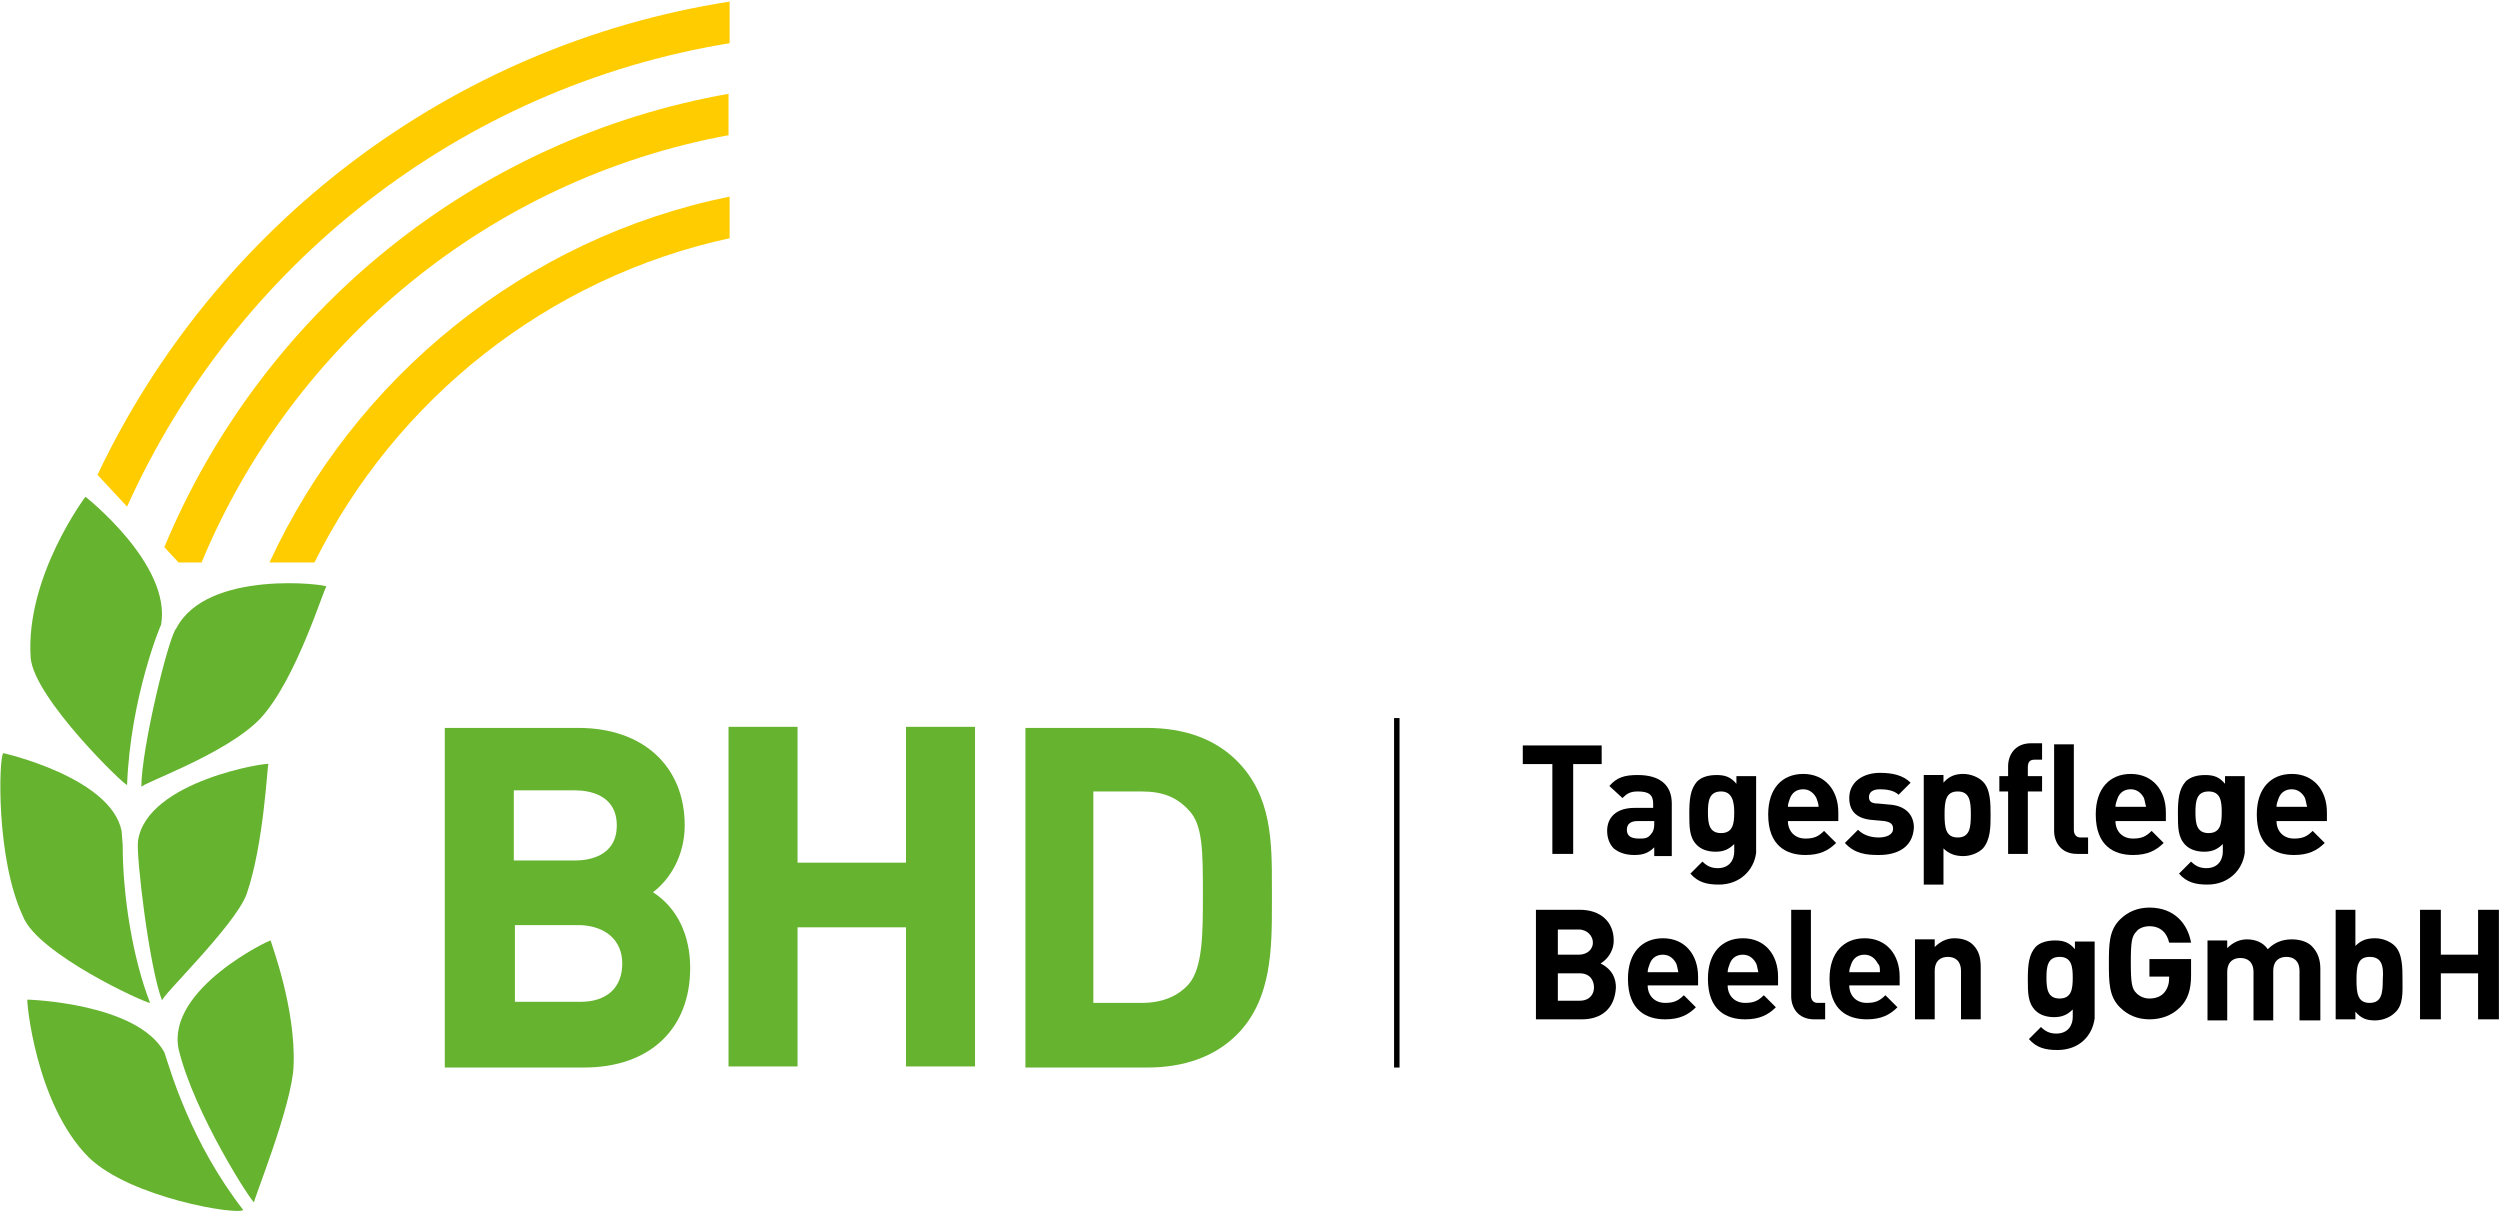 <?xml version="1.0" encoding="utf-8"?>
<svg xmlns="http://www.w3.org/2000/svg" xmlns:xlink="http://www.w3.org/1999/xlink" version="1.1" id="Ebene_1" x="0px" y="0px" viewBox="0 0 228.2 110.3" style="enable-background:new 0 0 228.2 110.3;" xml:space="preserve" width="390" height="189">
<style type="text/css">
	.st0{fill:#65B32E;}
	.st1{fill:#FFCC00;}
	.st2{fill:none;stroke:#000000;stroke-width:0.5;stroke-miterlimit:10;}
</style>
<g>
	<path class="st0" d="M22.2,110.3c-0.5,0.5-10.3-1.1-14.1-4.8C3.2,100.6,2.4,91,2.5,91.1c0.1,0,10,0.3,12.5,4.8   C15.6,97.7,17.4,104.1,22.2,110.3"/>
	<path class="st0" d="M23.2,109.6c-0.2,0.1,3.5-8.9,3.6-12.5c0.2-5.2-2-11-2.1-11.4c0-0.1-9.5,4.4-8.4,9.9   C17.7,101.5,23.1,109.8,23.2,109.6"/>
	<path class="st0" d="M13.7,91.4c-0.5,0-10.3-4.5-11.6-7.9c-2.5-5.3-2.2-14.6-1.8-14.9c0,0,9.8,2.2,10.8,7.1l0.1,1.3   C11.2,81.6,12.1,87.3,13.7,91.4"/>
	<path class="st0" d="M14.8,91.2c-0.2-0.3,6.6-6.8,7.7-9.7c1.6-4.6,1.9-11.9,2-11.9c0.1-0.2-11.1,1.5-11.9,7   C12.4,77.8,13.6,88.1,14.8,91.2"/>
	<path class="st0" d="M11.6,71.5c-0.1,0.2-8.5-7.9-8.8-11.6c-0.5-7.4,5-14.7,5-14.7c0,0,7.9,6.2,6.9,11.7   C14.7,56.8,11.9,63.5,11.6,71.5"/>
	<path class="st0" d="M12.9,71.7c-0.1-0.3,7.8-3,10.9-6.3c3.3-3.6,5.8-12,6-12c0.1-0.2-10.9-1.6-13.7,3.8   C15.4,57.9,12.9,68.2,12.9,71.7"/>
	<path class="st0" d="M46.9,78.5v-6.5h5.6c1.1,0,3.8,0.3,3.8,3.2c0,2.9-2.7,3.2-3.8,3.2H46.9z M56.8,87.8c0,2.2-1.4,3.5-3.8,3.5h-6   v-7h6C55.3,84.4,56.8,85.7,56.8,87.8 M59.6,81.3c1.6-1.2,2.9-3.4,2.9-6.1c0-5.4-3.8-8.9-9.7-8.9H40.6v31h12.7c6,0,9.7-3.5,9.7-9.1   C63,85.2,61.8,82.7,59.6,81.3"/>
	<polygon class="st0" points="82.7,66.2 82.7,78.6 72.8,78.6 72.8,66.2 66.5,66.2 66.5,97.2 72.8,97.2 72.8,84.5 82.7,84.5    82.7,97.2 89,97.2 89,66.2  "/>
	<g>
		<path class="st0" d="M109.8,81.5c0,3.5,0,6.7-1.3,8.2c-1,1.1-2.4,1.7-4.3,1.7h-4.4V72.1h4.4c1.9,0,3.2,0.5,4.3,1.7    C109.8,75.1,109.8,77.6,109.8,81.5 M116.1,81.5v-0.7c0-4.1,0-8.3-3.2-11.5c-2-2-4.8-3-8.2-3H93.6v31h11.1c3.4,0,6.2-1,8.2-3    c3.2-3.2,3.2-7.9,3.2-12V81.5z"/>
		<path class="st1" d="M66.6,0C41,4,19.6,20.6,8.9,43.2l2.7,2.9C21.5,24.1,42,7.8,66.6,3.8V0z"/>
		<path class="st1" d="M66.6,8.4C43.2,12.5,23.9,28.4,15,49.8l1.3,1.4l2.1,0c8.3-20,26.3-35,48.1-39V8.4z"/>
		<path class="st1" d="M66.6,17.8c-18.7,3.8-34.2,16.5-42,33.4l4.1,0C36.1,36.3,50,25.2,66.6,21.6V17.8z"/>
	</g>
</g>
<line class="st2" x1="127.5" y1="65.4" x2="127.5" y2="97.3"/>
<g>
	<path d="M143.6,69.6v8.2h-1.9v-8.2H139v-1.7h7.2v1.7H143.6z"/>
	<path d="M151,77.8v-0.6c-0.5,0.5-1,0.7-1.8,0.7c-0.8,0-1.4-0.2-1.9-0.6c-0.4-0.4-0.6-1-0.6-1.6c0-1.2,0.8-2.1,2.5-2.1h1.7v-0.4   c0-0.8-0.4-1.1-1.4-1.1c-0.7,0-1,0.2-1.4,0.6l-1.2-1.1c0.7-0.8,1.4-1,2.6-1c2,0,3.1,0.9,3.1,2.6v4.8H151z M150.9,74.8h-1.4   c-0.7,0-1,0.3-1,0.8c0,0.5,0.3,0.8,1.1,0.8c0.5,0,0.8,0,1.1-0.4c0.2-0.2,0.3-0.5,0.3-0.9V74.8z"/>
	<path d="M156.9,80.6c-1.1,0-1.9-0.2-2.6-1l1.1-1.1c0.4,0.4,0.8,0.6,1.4,0.6c1.1,0,1.5-0.8,1.5-1.5v-0.7c-0.5,0.5-1,0.7-1.7,0.7   c-0.7,0-1.3-0.2-1.7-0.6c-0.7-0.7-0.7-1.6-0.7-2.9s0.1-2.2,0.7-2.9c0.4-0.4,1-0.6,1.8-0.6c0.8,0,1.3,0.2,1.8,0.8v-0.7h1.8v7   C160.1,79.3,158.8,80.6,156.9,80.6z M157.1,72.1c-1.1,0-1.2,0.9-1.2,1.9s0.1,1.9,1.2,1.9c1.1,0,1.2-0.9,1.2-1.9   S158.1,72.1,157.1,72.1z"/>
	<path d="M163.2,74.8c0,0.9,0.6,1.6,1.6,1.6c0.8,0,1.2-0.2,1.7-0.7l1.1,1.1c-0.7,0.7-1.5,1.1-2.8,1.1c-1.7,0-3.4-0.8-3.4-3.7   c0-2.4,1.3-3.7,3.2-3.7c2,0,3.2,1.5,3.2,3.5v0.8H163.2z M165.8,72.7c-0.2-0.4-0.6-0.8-1.2-0.8s-1,0.3-1.2,0.8   c-0.1,0.3-0.2,0.5-0.2,0.8h2.8C166,73.2,165.9,73,165.8,72.7z"/>
	<path d="M171.5,77.9c-1.1,0-2.2-0.1-3.1-1.1l1.2-1.2c0.6,0.6,1.4,0.7,1.9,0.7c0.6,0,1.3-0.2,1.3-0.8c0-0.4-0.2-0.6-0.8-0.7   l-1.1-0.1c-1.3-0.1-2.1-0.7-2.1-2c0-1.5,1.3-2.3,2.8-2.3c1.1,0,2.1,0.2,2.8,0.9l-1.1,1.1c-0.4-0.4-1.1-0.5-1.7-0.5   c-0.7,0-1,0.3-1,0.7c0,0.3,0.1,0.6,0.8,0.6l1.1,0.1c1.4,0.1,2.2,0.9,2.2,2.1C174.6,77.2,173.2,77.9,171.5,77.9z"/>
	<path d="M181,77.3c-0.4,0.4-1.1,0.7-1.8,0.7c-0.7,0-1.3-0.2-1.8-0.7v3.3h-1.8v-10h1.8v0.7c0.5-0.6,1.1-0.8,1.8-0.8   c0.7,0,1.4,0.3,1.8,0.7c0.7,0.7,0.7,2,0.7,3.1C181.7,75.3,181.7,76.5,181,77.3z M178.7,72.1c-1.1,0-1.2,0.9-1.2,2.1   c0,1.2,0.1,2.1,1.2,2.1s1.2-0.9,1.2-2.1C179.9,73,179.8,72.1,178.7,72.1z"/>
	<path d="M185.1,72.1v5.7h-1.8v-5.7h-0.8v-1.4h0.8v-0.9c0-1,0.6-2.1,2.1-2.1h1v1.5h-0.7c-0.4,0-0.6,0.2-0.6,0.7v0.8h1.3v1.4H185.1z"/>
	<path d="M189.6,77.8c-1.5,0-2.1-1.1-2.1-2.1v-7.9h1.8v7.8c0,0.4,0.2,0.7,0.6,0.7h0.7v1.5H189.6z"/>
	<path d="M193.1,74.8c0,0.9,0.6,1.6,1.6,1.6c0.8,0,1.2-0.2,1.7-0.7l1.1,1.1c-0.7,0.7-1.5,1.1-2.8,1.1c-1.7,0-3.4-0.8-3.4-3.7   c0-2.4,1.3-3.7,3.2-3.7c2,0,3.2,1.5,3.2,3.5v0.8H193.1z M195.7,72.7c-0.2-0.4-0.6-0.8-1.2-0.8s-1,0.3-1.2,0.8   c-0.1,0.3-0.2,0.5-0.2,0.8h2.8C195.8,73.2,195.8,73,195.7,72.7z"/>
	<path d="M201.5,80.6c-1.1,0-1.9-0.2-2.6-1l1.1-1.1c0.4,0.4,0.8,0.6,1.4,0.6c1.1,0,1.5-0.8,1.5-1.5v-0.7c-0.5,0.5-1,0.7-1.7,0.7   c-0.7,0-1.3-0.2-1.7-0.6c-0.7-0.7-0.7-1.6-0.7-2.9s0.1-2.2,0.7-2.9c0.4-0.4,1-0.6,1.8-0.6c0.8,0,1.3,0.2,1.8,0.8v-0.7h1.8v7   C204.7,79.3,203.4,80.6,201.5,80.6z M201.6,72.1c-1.1,0-1.2,0.9-1.2,1.9s0.1,1.9,1.2,1.9c1.1,0,1.2-0.9,1.2-1.9   S202.7,72.1,201.6,72.1z"/>
	<path d="M207.8,74.8c0,0.9,0.6,1.6,1.6,1.6c0.8,0,1.2-0.2,1.7-0.7l1.1,1.1c-0.7,0.7-1.5,1.1-2.8,1.1c-1.7,0-3.4-0.8-3.4-3.7   c0-2.4,1.3-3.7,3.2-3.7c2,0,3.2,1.5,3.2,3.5v0.8H207.8z M210.4,72.7c-0.2-0.4-0.6-0.8-1.2-0.8s-1,0.3-1.2,0.8   c-0.1,0.3-0.2,0.5-0.2,0.8h2.8C210.5,73.2,210.5,73,210.4,72.7z"/>
	<path d="M144.4,92.9h-4.2v-10h4c1.9,0,3.1,1.1,3.1,2.8c0,1.1-0.7,1.8-1.2,2.1c0.6,0.3,1.4,0.9,1.4,2.2   C147.4,91.9,146.2,92.9,144.4,92.9z M144.1,84.7h-1.9V87h1.9c0.8,0,1.3-0.5,1.3-1.1S144.9,84.7,144.1,84.7z M144.2,88.7h-2v2.5h2   c0.9,0,1.3-0.6,1.3-1.2C145.5,89.3,145.1,88.7,144.2,88.7z"/>
	<path d="M150.4,89.8c0,0.9,0.6,1.6,1.6,1.6c0.8,0,1.2-0.2,1.7-0.7l1.1,1.1c-0.7,0.7-1.5,1.1-2.8,1.1c-1.7,0-3.4-0.8-3.4-3.7   c0-2.4,1.3-3.7,3.2-3.7c2,0,3.2,1.5,3.2,3.5v0.8H150.4z M153,87.8c-0.2-0.4-0.6-0.8-1.2-0.8s-1,0.3-1.2,0.8   c-0.1,0.3-0.2,0.5-0.2,0.8h2.8C153.1,88.2,153.1,88,153,87.8z"/>
	<path d="M157.7,89.8c0,0.9,0.6,1.6,1.6,1.6c0.8,0,1.2-0.2,1.7-0.7l1.1,1.1c-0.7,0.7-1.5,1.1-2.8,1.1c-1.7,0-3.4-0.8-3.4-3.7   c0-2.4,1.3-3.7,3.2-3.7c2,0,3.2,1.5,3.2,3.5v0.8H157.7z M160.3,87.8c-0.2-0.4-0.6-0.8-1.2-0.8s-1,0.3-1.2,0.8   c-0.1,0.3-0.2,0.5-0.2,0.8h2.8C160.4,88.2,160.4,88,160.3,87.8z"/>
	<path d="M165.6,92.9c-1.5,0-2.1-1.1-2.1-2.1v-7.9h1.8v7.8c0,0.4,0.2,0.7,0.6,0.7h0.7v1.5H165.6z"/>
	<path d="M168.8,89.8c0,0.9,0.6,1.6,1.6,1.6c0.8,0,1.2-0.2,1.7-0.7l1.1,1.1c-0.7,0.7-1.5,1.1-2.8,1.1c-1.7,0-3.4-0.8-3.4-3.7   c0-2.4,1.3-3.7,3.2-3.7c2,0,3.2,1.5,3.2,3.5v0.8H168.8z M171.4,87.8c-0.2-0.4-0.6-0.8-1.2-0.8s-1,0.3-1.2,0.8   c-0.1,0.3-0.2,0.5-0.2,0.8h2.8C171.6,88.2,171.6,88,171.4,87.8z"/>
	<path d="M179,92.9v-4.4c0-1-0.6-1.3-1.2-1.3s-1.2,0.3-1.2,1.3v4.4h-1.8v-7.3h1.8v0.7c0.5-0.5,1.1-0.8,1.8-0.8   c0.7,0,1.3,0.2,1.7,0.6c0.6,0.6,0.7,1.3,0.7,2.1v4.7H179z"/>
	<path d="M187.8,95.7c-1.1,0-1.9-0.2-2.6-1l1.1-1.1c0.4,0.4,0.8,0.6,1.4,0.6c1.1,0,1.5-0.8,1.5-1.5v-0.7c-0.5,0.5-1,0.7-1.7,0.7   c-0.7,0-1.3-0.2-1.7-0.6c-0.7-0.7-0.7-1.6-0.7-2.9c0-1.3,0.1-2.2,0.7-2.9c0.4-0.4,1-0.6,1.8-0.6c0.8,0,1.3,0.2,1.8,0.8v-0.7h1.8v7   C191,94.4,189.8,95.7,187.8,95.7z M188,87.2c-1.1,0-1.2,0.9-1.2,1.9c0,1,0.1,1.9,1.2,1.9c1.1,0,1.2-0.9,1.2-1.9   C189.2,88.1,189.1,87.2,188,87.2z"/>
	<path d="M199,91.8c-0.8,0.8-1.8,1.1-2.8,1.1c-1.1,0-2-0.4-2.7-1.1c-1-1-1-2.3-1-4c0-1.7,0-3,1-4c0.7-0.7,1.6-1.1,2.7-1.1   c2.3,0,3.5,1.5,3.8,3.2h-2c-0.2-0.9-0.8-1.5-1.8-1.5c-0.5,0-1,0.2-1.2,0.5c-0.4,0.4-0.5,0.9-0.5,2.8c0,1.9,0.1,2.4,0.5,2.8   c0.3,0.3,0.7,0.5,1.2,0.5c0.6,0,1.1-0.2,1.4-0.6c0.3-0.4,0.4-0.8,0.4-1.3V89h-1.8v-1.6h3.8v1.5C200,90.2,199.7,91.1,199,91.8z"/>
	<path d="M209.9,92.9v-4.4c0-1-0.6-1.3-1.2-1.3c-0.6,0-1.2,0.3-1.2,1.3v4.5h-1.8v-4.4c0-1-0.6-1.3-1.2-1.3s-1.2,0.3-1.2,1.3v4.4   h-1.8v-7.3h1.8v0.7c0.5-0.5,1.1-0.8,1.8-0.8c0.8,0,1.5,0.3,1.9,0.9c0.6-0.6,1.3-0.9,2.2-0.9c0.7,0,1.4,0.2,1.8,0.6   c0.6,0.6,0.8,1.3,0.8,2.1v4.7H209.9z"/>
	<path d="M218.6,92.3c-0.4,0.4-1.1,0.7-1.8,0.7c-0.8,0-1.3-0.2-1.8-0.8v0.7h-1.8v-10h1.8v3.3c0.5-0.5,1-0.7,1.8-0.7   c0.7,0,1.4,0.3,1.8,0.7c0.7,0.7,0.7,2,0.7,3.1S219.4,91.6,218.6,92.3z M216.3,87.2c-1.1,0-1.2,0.9-1.2,2.1c0,1.2,0.1,2.1,1.2,2.1   s1.2-0.9,1.2-2.1C217.6,88,217.4,87.2,216.3,87.2z"/>
	<path d="M226.2,92.9v-4.2h-3.4v4.2h-1.9v-10h1.9V87h3.4v-4.1h1.9v10H226.2z"/>
</g>
</svg>
